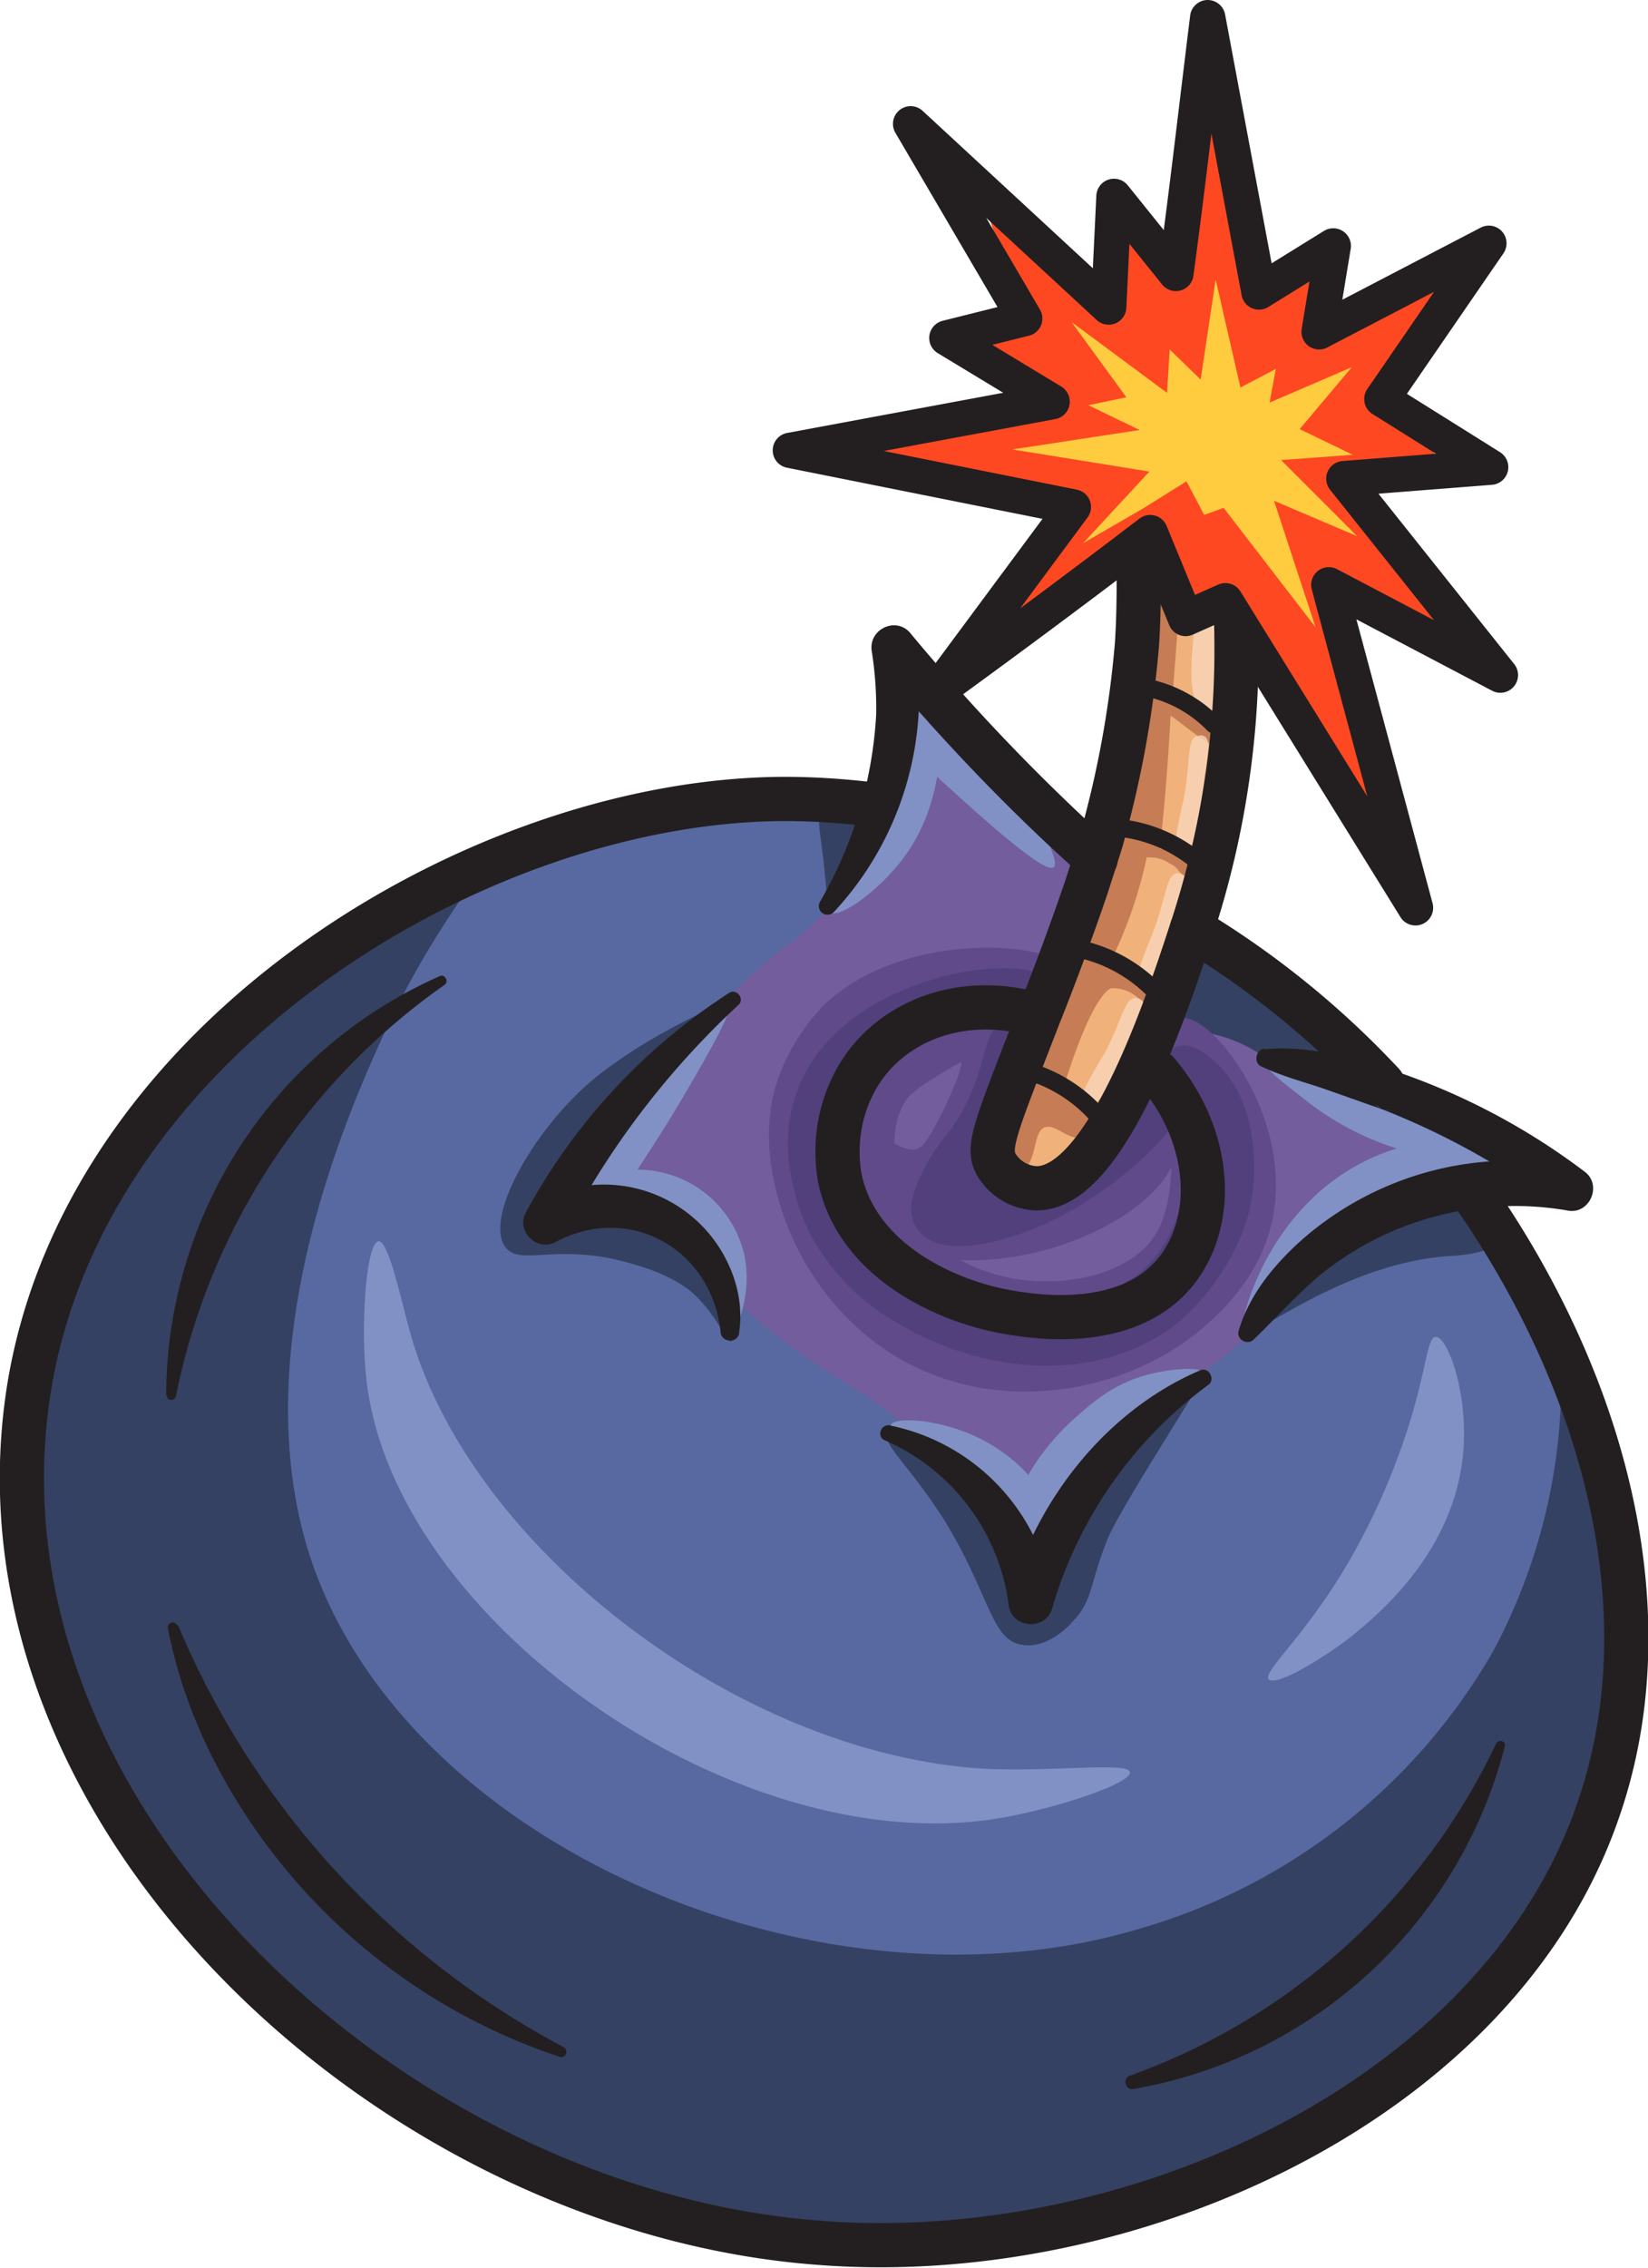 <svg xmlns="http://www.w3.org/2000/svg" viewBox="52.8 11.9 186.4 256.3">
  <path fill="#5869a1" d="M233.6 216.4c-9.8 30.3-45.8 47.5-75.2 49-49 2.7-105.2-36.2-102.9-86.3 2-40.6 41.5-74 80.1-76.7 59.6-4 113.6 66 98 114Z"/>
  <path fill="#735d9d" d="M179.6 113.4c7.5 6.6 11 6.5 26 17.3a571 571 0 0 0 18.7 13 54 54 0 0 0-16 6.8c-7.4 4.6-6.8 6.7-18.5 15.8-7.5 6-9.5 6.5-12.5 10.8-3.7 5.4-3.9 9.4-6.6 10-3.1.6-5.2-4-11.3-10.2-9.5-9.7-14.5-8.9-25-19.7a88 88 0 0 1-6.6-7.7c-3.3-.6-8.1-1.8-8.7-4.4-.4-2 2-3.7 6-8 5.9-6.1 4.5-6.5 10-12.3 6.2-6.6 8-6 12.1-11.2 2.7-3.4 5.7-7 6.9-12.4 1.8-7.9-1.6-13.7-.1-14.4 1.4-.7 5 4.7 10.2 11 0 0 6.3 7.5 15.4 15.6Z"/>
  <path fill="#f0b27a" d="M184.5 72.8c-.8.5-1 1.4-1.2 1.8-3.2 11.5-2.9 21.4-2.9 21.4.5 4.4 1.3 8 .1 12.4-1.1 4.2-3.5 8-5.6 11.8a80 80 0 0 0-5.2 10.6c-1 2.4-1.4 5.4-2.5 8a3.7 3.7 0 0 0-3 2.5c-.2.5-.2 1-.2 1.5-.7 1-.6 2.4 0 3.5a3.6 3.6 0 0 0 3 1.9c1.3 0 1.4-1 4.4-3.4 1.9-1.5 3.3-2.3 4.3-4.4l.3-.6a24 24 0 0 0 2.2-3.5c.3-.7.4-1.3.4-2 2.5-5 4.3-9.4 5.5-12.3 4.3-11.2 9-23.3 6.3-37a44 44 0 0 0-.7-2.9c1.4-2 1.6-4.5.6-6.4-1.3-2.3-4.2-3.8-5.8-3Z"/>
  <path fill="#344163" d="M229.3 164.3a65 65 0 0 1-7.6 34.2 67.8 67.8 0 0 1-39.7 31.3c-36 11-83.8-9.2-94.3-42.5-7.7-24.7 6-53 9.2-60a104 104 0 0 1 9.4-15.7c-2.1.8-43.3 17-49.9 55.6-4.5 26.2 9.5 48.5 13 54.2A91.3 91.3 0 0 0 87.6 242c29.7 25.3 65 23.7 70.8 23.4 17.9-1 31-6.8 35.7-9.1 6.3-3 20.9-10 30.5-23.4 19.8-27.5 6.3-64.4 4.7-68.7Zm-78-61.5c-3.5-.8-4.9-.3-5.4.4-.7.8-.5 1.8-.1 4.8.7 5.7.5 7 1 7 .5.1 1.7-2 4.5-12.2Z"/>
  <path fill="#344163" d="m123.2 137.7 6-7 6-5.7s-9.6 3.9-16 9.5c-6.7 6-11.6 15.4-9.2 18.4 1.7 2.2 5.9-.7 14.5 1.9 4.2 1.2 6 2.7 6.6 3.2 2.8 2.5 3.9 5.7 4.4 5.5.5-.2.3-2.1-.2-3.8-1.8-6-7.3-9.4-8.3-9.6-4.4-.7-8.8-1.2-13.1-1.7 4-4.5 7.2-8.1 9.3-10.7Zm65.8 29.9a58.8 58.8 0 0 0-19.7 21.7c-1.5-3-4-7-8.2-10.6-3-2.5-7.1-5-7.8-4.3-.6.7 2.6 3.5 6.3 9.3 5.2 8.5 5.3 13.6 8.8 14.1 2.7.5 5.2-2 5.6-2.5 2.5-2.5 2-4.4 4.1-9.5.7-1.7 3-5.6 7.8-13.3l3-4.9Zm32.6-18.6a5.4 5.4 0 0 0-3-1.8c-4-1-9.5 1.7-11.4 2.6a39.4 39.4 0 0 0-13.8 12.6c.8 1.3 10.5-7.4 22.8-8.5 1.7-.1 5.8-.3 6.4-2.2.3-1.1-.8-2.6-1-2.7Zm-20.2-20.2c-1.7-1.6-3-2.6-4-3.4a36.7 36.7 0 0 1-3.8-3.7l-1.7-2c-1-1.3-1.2-1.5-1.4-1.6-.8-.2-2.2 1-5.4 7.8l.1 2.5a16.5 16.5 0 0 1 11.7 3.8c.7.7 1.5.6 2 .6 1.9.2 4.2-.4 4.4-1.5 0-.4 0-.8-1.9-2.5Z"/>
  <path fill="#604a8a" d="M186.3 127c-1.3.3-2.6 2.4-2.6 4.3 0 1 .4 1.7.6 2 1.3 2.9 1.2 6.1 1 9.4 0 2.6-.2 6.6-2.2 9.3-4.6 6.2-19.5 6.8-25.8-1.2-3.1-4-4.6-10.7-2-14.6.9-1.3 4.2-3.2 11-7 .4-.3 2.2-1.3 4.1-3.1 2.2-2 3.6-3.3 3.4-4.3-.6-2.8-12.4-4.4-21.7-.3a21 21 0 0 0-6 3.9s-3.9 3.6-5.6 9.4c-2.6 8.7 1.8 23.2 13.6 30.4 11.7 7 26.1 4 34.5-3 1.7-1.5 7.2-6 8.3-13.5 1.7-11.3-7.3-22.5-10.6-21.7Z"/>
  <path fill="#604a8a" d="M181.1 136.2c-4.5 5.5-7 9.2-9 10.7-1.8 1.5-5.3 2.6-12.3.4a70.3 70.3 0 0 0 7.4-8.6c3.4-4.7 5.1-7.1 4.5-8.6-1.5-3.3-13.1-1.2-13.1-.4 0 .3 2 0 2.8 1.4.3.5.5 1.3-2 6.5-1.8 3.5-2.3 4-3 4.2-1.5.3-2.8-1.3-3.5-.7-.5.3-.3 1.3-.3 2.2.4 4.2-1.5 5.6-.7 7.5.8 2 3.7 2.5 5 2.9 12.6 3 29-5.1 29.1-12.6.1-2.4-1.5-6-3.1-6.1-.8 0-1.4.7-1.8 1.2Z"/>
  <path fill="#51407c" d="M190.2 131.9c-.7-.7-2.6-2.3-4.3-1.7-1.3.5-2.5 2-2.4 3.6 0 .7.3 1.2.5 1.5-.9-.3-1.8-.3-2.6 0a3 3 0 0 0-1.5 1.5c-1.8 2.8-6 6.3-7.6 7.3-1.5 1-3.8 2-7.4 2.2l.2-.3c1-1.5 1.6-3.3 2.5-4.8 2-3 4.2-5.6 5-9.3.5-2.3-1.1-3.9-3-4.2 2-2.7 2.3-4.1 1.8-4.9-2.2-3.6-23.4-1-28.4 12.3-2.7 7.1.5 14.2 1.1 15.6a25 25 0 0 0 10 10.6c8 5 21.1 7.7 31 .8 3.8-2.7 7.5-8 8.8-12.6 1.7-6.1.6-13.9-3.7-17.6Zm-8.2 23.6c-5.1 4.7-15.3 3.7-21.2 1.2-.5-.3-1.8-1.3-3.8-2.3-2.8-1.3-4-1.2-5.2-1.8-3.3-1.7-4.4-8.2-3.1-12.9 2.2-8.3 12.3-13.3 19.4-12.1h.2a3 3 0 0 0-1.9-.2c-2.4.6-1.9 4.9-4.7 10-1.8 3.3-3 3.5-4.8 7.5-1 2-1.4 3.9-.6 5.5a4 4 0 0 0 1.6 1.6c3.4 2 11.6-.2 18.4-4.7a42 42 0 0 0 9.9-9c.4 1.5 1 4 .7 7-.2 1-.7 6.5-4.9 10.2Z"/>
  <path fill="#c67c55" d="M173.9 117.2a237 237 0 0 0-5.8 18.8c-1.4 5.3-3.2 7.9-2.2 8.7.5.5 1.5.2 2.1-.1 2.3-1.2 1.5-4.8 3-5.3 1.3-.4 2.5 1.6 4.7 1.2l1-.3c0-.5 0-2.1-1.1-3.6-.9-1.2-2-1.7-2.5-1.8 3.4-11 5.4-11.2 5.4-11.2a4.3 4.3 0 0 1 3.8 2h1c.2-.5-1.3-2.2-4.8-5.2a50 50 0 0 0 4-11.6c.6 0 1.6 0 2.6.7.5.2.8.5 1 .8.3.4 1.1 1 1.6.5-.2-1.6-2.3-2.7-3.7-3a277.2 277.2 0 0 0 1.2-15c.8.4 6.3 5.2 4.6 2.3 0-2-2.9-3.2-4.4-4.2l.5-6.6.1-1.7.3-7.1c1.4.3 2.5 2 3.8 1.8.5-.7-.7-1-1.1-1.4-.6-1-1.9-1.5-2.5-2.5-.6-.1-1.6-.4-2.7 0-7 2-2.6 21-10 43.8Z"/>
  <path fill="#8191c5" d="M137 153.8a12.4 12.4 0 0 0-12.1-9.7c1.3-2 3.3-5 5.5-8.8 2.7-4.6 5.8-10 5-10.7-.4-.2-1.1.2-1.6.5-6.8 5-9.7 9.4-9.7 9.4a50 50 0 0 0-5.7 12.4c2.8.4 6.4 1.4 10 3.7a14 14 0 0 1 4.9 4.6c2.2 3.7 1.4 7.2 2.1 7.3.7 0 2.5-4.3 1.6-8.7Zm45.5 13.5c-3.7 1-6.1 3.1-7.7 4.5a26.8 26.8 0 0 0-5.7 6.8 18 18 0 0 0-4-3.3c-5-3.1-11.1-3.3-11.5-2.4-.2.8 3.7 1.4 7.9 5.4 4.9 4.7 6 10.5 8.2 10.1.8-.1 1.7-1.1 2-1.8.6-1 .6-2 .6-2.2.1-2.7 3.6-7.2 6.2-9.7 5.4-5.5 10.8-6.6 10.4-7.6-.2-.8-3.8-.5-6.4.2Zm40.1-25.3c-8.4-8.2-26-13.1-27-10.7-.3 1 2 2.7 5.2 5.2 3.9 3 7.7 4.5 10 5.2-1.6.5-3.7 1.3-6 2.8-9.5 6.2-12 17.6-11.4 18 .6.2 2.3-8.5 10.1-13 8.9-5.3 19.9-2 20.6-5 .2-.8-.7-1.8-1.5-2.6Zm-54.2-39.6c-3.7-4.3 2.2 2.3-4.7-5.7-3.4-4-5-5.3-5.8-6-.2 0-.5-.4-1-.6-1-.5-2.3-.5-3-.3-1.5.6-1.6 3-2 7-.6 4.6-1 7-1.4 9-1.2 5.8-4.5 8.6-3.8 9.2.9.8 5.6-2.3 8.7-6.7 2.2-3.2 3-6.4 3.4-8.6 10 9.2 12.6 10.7 13.2 10.2.3-.3 0-1.3-.5-2.5-.9-2.3-2.1-3.8-3.1-5ZM164 211.8c-27.6-1.7-57.7-24.7-64.7-48.9-1.1-3.8-2.5-10.8-3.7-10.7-1.4.2-2 9.5-1.4 15.2 2.7 27.3 41.3 54.6 71 50.1 6.5-1 15.6-4 15.4-5.3-.2-1.2-8.8 0-16.6-.4Zm47.3-36.3a76 76 0 0 1-6 13c-4.9 8.4-9.7 12.3-9 13.2.7.8 5.3-1.8 8.9-4.5 2.9-2.3 11.6-9.2 13-20.2.9-7.1-1.6-14-3-14-1.1 0-1 4.4-3.9 12.5Z"/>
  <path fill="#f9d6bd" d="M188.7 103.7c.2-5.5 1.4-8 .3-8.6-.4-.2-.7 0-.8 0-1.2.3-.7 2.9-1.5 7-.4 1.9-1.2 5-.7 5.2h.5c.2.2.1.6.3.7.2 0 .6-.3.6-.4 1.2-1.3 1.3-4 1.3-4Zm1.9-22.5c-.2-.3-1.2-1.5-2-1.3-.7.3-.6 1.6-1 6.3-.1 2.8 0 3.7.4 4.9.1.3 1.1 2.7 2.1 2.6 1.8-.1 4-8.4.5-12.5Zm-5.7 38c1.1-5.3 2.7-7.7 1.7-8.4a1 1 0 0 0-.7-.2c-1.2.2-1.2 2.8-2.7 6.7-.7 1.8-2 4.8-1.6 5 0 .1.3 0 .4.2.2.2.1.5.3.6.2.2.6-.2.6-.2 1.4-1.1 2-3.7 2-3.7ZM179 133c2-5 3.8-7.2 3-8-.3-.3-.7-.3-.8-.3-1.2 0-1.5 2.6-3.5 6.3-1 1.7-2.7 4.4-2.3 4.8l.4.1c.2.3 0 .6.2.7.1.2.6 0 .7-.1 1.5-1 2.4-3.4 2.4-3.4Z" opacity=".8"/>
  <path fill="none" stroke="#231f20" stroke-linecap="round" stroke-linejoin="round" stroke-width="5" d="M218.8 146c15.5 21.8 22.5 48.1 14.8 70.4-11.3 33.1-53 51.7-88 49-48.3-3.5-97.3-48.3-89.5-96.7 6.5-39.7 51-66.4 85.4-66.5 3.9 0 7.2.3 9.8.6m57.9 31.6a100.5 100.5 0 0 0-21.6-17.5"/>
  <path fill="#231f20" d="M145.5 113.9a47.3 47.3 0 0 0 6.4-21.2 41 41 0 0 0-.5-7.2c-.4-2.5 2.8-4 4.4-2a231 231 0 0 0 22.6 23.6c1 1 1.1 2.5.2 3.6-1 1-2.5 1-3.5.1-8.3-7.4-16-15.5-23.2-24.1l4.4-2a36 36 0 0 1-9.2 30.3 1 1 0 0 1-1.4 0 1 1 0 0 1-.2-1.1Zm-9.2 11.6a94.6 94.6 0 0 0-19.6 25.7l-3.4-3.3a15.5 15.5 0 0 1 21.8 6.7c1.2 2.5 1.7 5.2 1.3 7.9 0 .5-.5 1-1.1.9a1 1 0 0 1-1-1c-1-9.3-10.3-14.6-18.7-10.1-2.1 1.1-4.5-1.3-3.3-3.4a68.1 68.1 0 0 1 23-24.8c.8-.5 1.8.7 1 1.4Zm17.1 47.5a23.3 23.3 0 0 1 18.5 19.6l-4.9-.3c3.1-11 11-21 21.5-25.5 1-.5 1.8 1 1 1.6a48 48 0 0 0-17.7 25.3c-.7 2.5-4.5 2.3-4.9-.3a23.6 23.6 0 0 0-14-18.7c-1-.4-.5-1.9.6-1.7Zm42.4-42.5c5-.5 10.1 1 15 2.5l-.8-.1c.5 0 1.2.2 1.6.6l-.9-.5a76 76 0 0 1 21.3 11.3c2.1 1.5.6 5-2 4.4a35 35 0 0 0-28 7.4c-2.6 2.2-4.8 4.7-7.4 7.2-.7.7-2 0-1.7-1 1.1-3.7 3.5-6.8 6.2-9.4a36 36 0 0 1 31.9-9.1l-2 4.5a86 86 0 0 0-19.8-11l-.8-.5c.3.3 1 .6 1.6.6l-.8-.1-6.8-2.4c-2.4-.8-4.7-1.4-7-2.5-.8-.4-.6-1.8.4-2Z"/>
  <path fill="none" stroke="#231f20" stroke-linecap="round" stroke-linejoin="round" stroke-width="5" d="M168.9 126.3c-6.8-1.6-13.6.4-17.7 5.3-3.3 4-4.2 9.2-3.4 13.5 2 9.5 12.4 14 19 15.1 2.8.5 14.3 2.4 19.6-5.4 4-5.9 3.1-14.9-2.7-21.7"/>
  <path fill="#231f20" d="M71.6 169.6a51.9 51.9 0 0 1 31-47.4c.5-.2 1 .6.5 1a74.7 74.7 0 0 0-30.4 46.5c-.2.6-1 .5-1 0Zm1.3 25.9a96.2 96.2 0 0 0 43.7 47.8.6.6 0 0 1-.4 1.1A68 68 0 0 1 77.6 212c-2.7-5-4.7-10.4-5.8-16-.2-.7.8-1 1-.4Zm107.7 51A73.1 73.1 0 0 0 222 209c.3-.6 1.2-.3 1 .3a52.6 52.6 0 0 1-42 38.7c-.9.2-1.3-1.2-.4-1.5Z"/>
  <path fill="none" stroke="#231f20" stroke-linecap="round" stroke-linejoin="round" stroke-width="5" d="M192.6 81.9a101 101 0 0 1-5 35c-2.4 7.3-9.5 29.6-17.7 29.3a5.5 5.5 0 0 1-4.3-2.5c-1.3-2-.3-4.1 4.7-17a300.9 300.9 0 0 0 5.4-14.6l1.6-5a117.9 117.9 0 0 0 4.1-22.4c.2-3.1.2-5.8.2-7.7"/>
  <path fill="none" stroke="#231f20" stroke-linecap="round" stroke-linejoin="round" stroke-width="2" d="M191.2 81.8a19 19 0 0 0-9.6-4.8m8.5 16.8a14.7 14.7 0 0 0-7.7-4.2m7.2 20.9a16.5 16.5 0 0 0-10-5m5.5 20.4a17 17 0 0 0-11.7-7m4.6 20.4a16.7 16.7 0 0 0-9.2-6.4"/>
  <path fill="#fe4822" d="M216 65c1-1.5-6.1-4.7-5.9-9.2.2-2.4 2.2-3 5.5-8.2 1-1.5 3.8-6 3-6.8-1.6-1.4-14.1 10.7-16.6 8.6-1.2-1 .8-4.6-.7-5.6s-4.3 2.1-6 1.2c-1.7-1-1.4-4.5-1.4-7 .2-10-4.2-18.6-5.1-18.5-1.5.2.8 20.4-3 21.3-1.7.4-3.7-3.3-5.4-2.7-1.7.6-.2 5.4-1.9 6.3-2.8 1.5-11.1-10.2-13.6-8.9-1.3.7 3.2 6.5.8 11.1-1.1 2.1-3 2.8-2.7 4.3.4 2 4.2 1.8 4.7 4 .4 1.4-1.3 1.7-1.5 4.4 0 .3-.4 3.4 1.7 5.2l.6.5c2.6 1.6 7.9.6 8.6-1.7.5-1.7-1.7-4.2-4-5.3-2.5-1-4.5-.3-10.5 1-8.9 2-11.9 2-12 3.1 0 .8 1.5 1.7 8 4 6 2.2 11 3.7 14.6 4.7-5.2 7.5-6.2 10.1-5.6 10.6 1.4 1.1 11-9.4 15.6-7 2.7 1.4 2.4 6.9 4.7 7 1.4.2 2.3-1.9 3.5-1.6 1.1.3 1.2 2.3 1.8 4.2 1.1 3.7 3.6 5.4 5.8 7.6 6.7 6.6 8.4 15.7 9.2 15.4 1.5-.5-7.2-24.4-2.2-27.2 2.6-1.4 7.8 3.7 8.8 2.6 1.7-1.5-10.2-13.6-7.9-16.7 1.5-2 8.2 1 9.1-.6Z"/>
  <path fill="none" stroke="#231f20" stroke-linecap="round" stroke-linejoin="round" stroke-width="4" d="M182.9 72.1a1247.4 1247.4 0 0 1-24.2 18l15.5-20.9-32-6.4 29.6-5.5-11.9-7.2 8.8-2.2-12.9-22 22.4 20.7.6-12.5 7 8.7c1.3-9.6 2.4-19.2 3.6-28.9l5.8 31 8.4-5.2-1.6 9.7 19.2-10L209.1 57l12.3 7.7-16.6 1.3 17.7 22.2L203.1 78l9.8 36.5-21.5-34.7-4.5 2-4-9.7Z"/>
  <path fill="#ffcc40" d="m187 66.3-4.8 3-6.9 4 7.5-8.1a8331 8331 0 0 0-15.5-2.5l14.4-2.2-5.8-2.8 4.3-.9-6.2-8.5 10.8 8 .3-4.9 3.5 3.4 1.7-11.3 2.8 12.2 4-2.1-.7 3.8 9.3-4-5.9 7 6 2.9-8.1.6 8.6 8.6-9.4-4 4.7 14.3-10.4-13.5-2.2.8-2-3.8Z"/>
</svg>